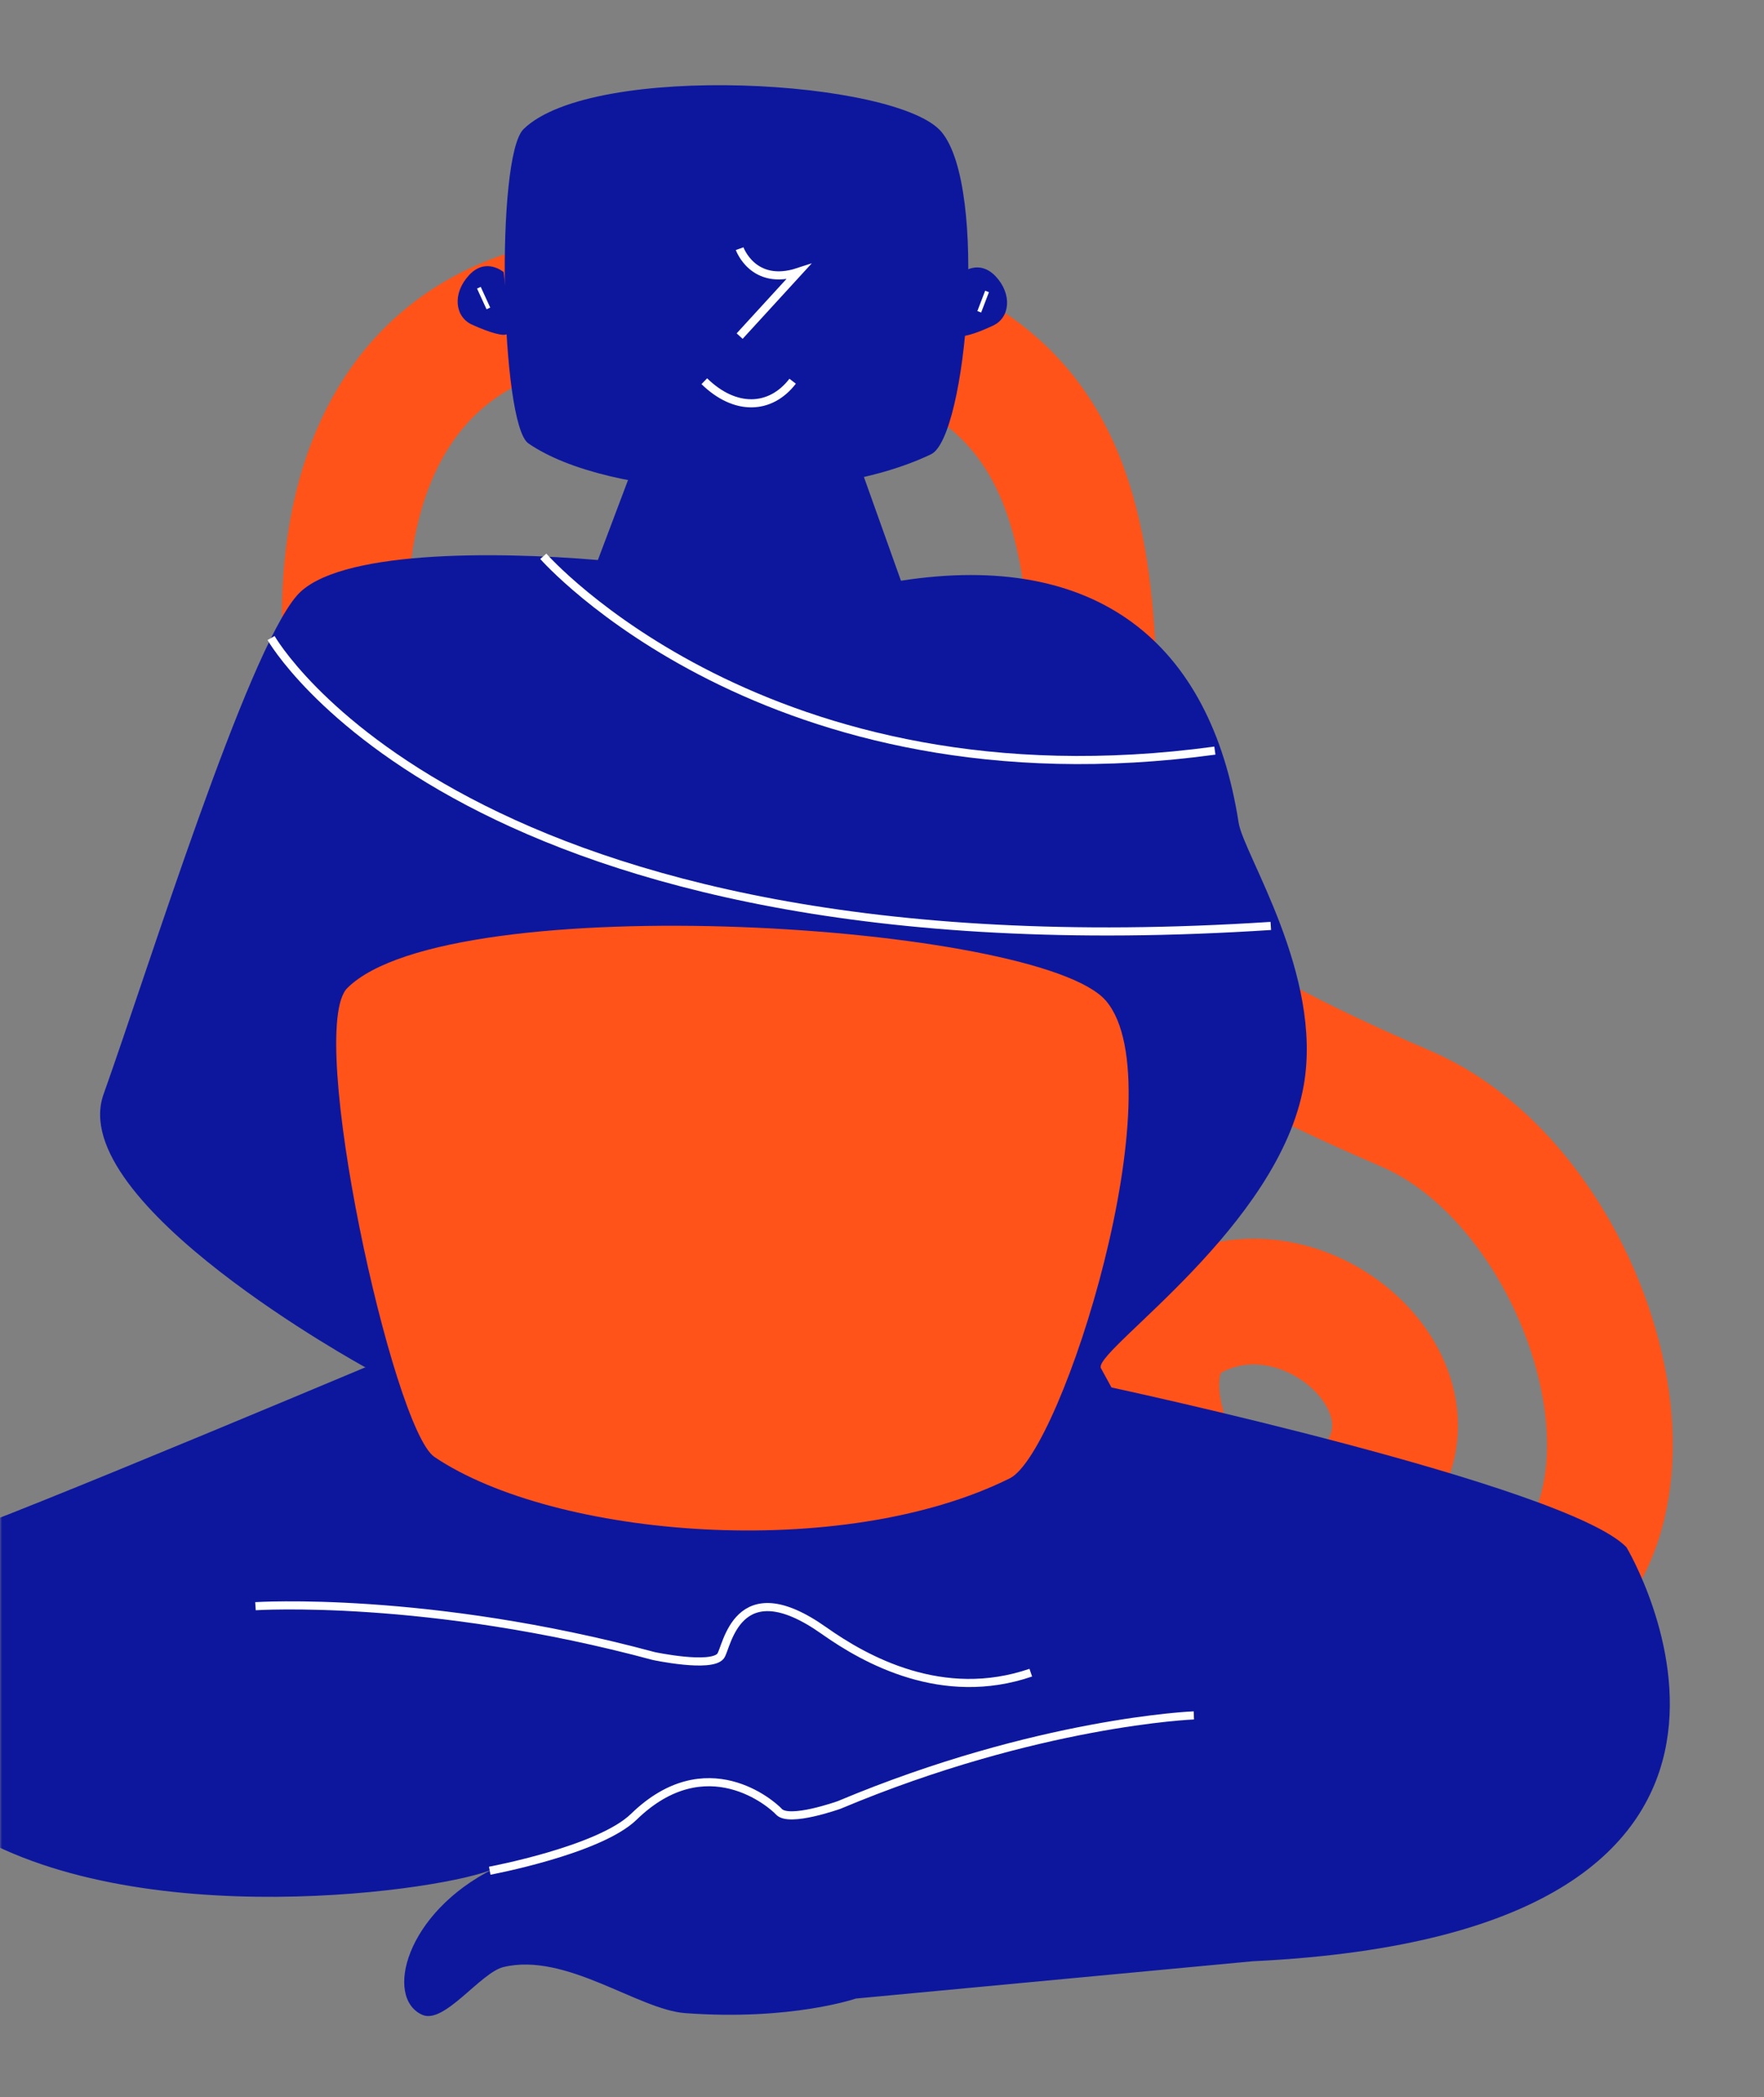 <svg width="435" height="517" viewBox="0 0 435 517" fill="none" xmlns="http://www.w3.org/2000/svg">
<rect x="0" y="0" width="435" height="517" fill="#808080" stroke="none"/>
<mask id="mask0_21_321" style="mask-type:alpha" maskUnits="userSpaceOnUse" x="0" y="0" width="435" height="517">
<rect width="435" height="517" rx="20" fill="#F9F9F9"/>
</mask>
<g mask="url(#mask0_21_321)">
<path d="M93.391 203.265C77.088 153.873 77.74 73 158.6 73C259.675 73 270 113.165 270 183.183C270 239.472 231.418 253.743 223.81 257" stroke="#FF5319" stroke-width="31"/>
<path d="M275 213C282.991 233.505 275 242.396 346.916 273.426C395.371 294.333 421.011 386.112 365.985 401.899C310.958 417.685 265.193 339.84 294.069 324.597C322.944 309.355 359.475 344.195 337.109 367.603C319.216 386.329 288.248 398.269 275 401.899" stroke="#FF5319" stroke-width="31"/>
<path d="M121.77 460.666C99.951 471.534 94.768 492.517 104.131 496.697C109.565 499.121 118.51 486.247 124.195 484.909C139.577 481.231 157.383 495.443 169.004 496.279C195.086 498.202 211.054 492.684 211.054 492.684L308.947 483.488C458.087 476.382 401.073 381.414 401.073 381.414C386.192 366.116 274.087 342.04 274.087 342.04L262.299 320.471L117.674 312.529L105.719 330.503C105.719 330.503 -2.29 376.064 -12.572 378.739C-22.855 381.414 -52.532 422.963 -9.73 450.216C33.072 477.553 111.321 465.765 121.77 460.666Z" fill="#0D179E"/>
<path d="M63.001 395.961C63.001 395.961 105.301 393.202 161.229 408.25C161.229 408.25 175.357 411.259 177.698 408.25C179.286 406.243 181.543 386.681 203.195 401.98C213.478 409.253 232.455 419.786 254.19 412.346" stroke="white" stroke-width="2" stroke-miterlimit="10"/>
<path d="M294.401 422.88C294.401 422.88 255.946 424.384 206.957 444.95C206.957 444.95 194.585 449.38 192.077 446.621C190.405 444.782 174.187 430.487 156.296 447.875C147.769 456.152 120.767 461.168 120.767 461.168" stroke="white" stroke-width="2" stroke-miterlimit="10"/>
<path d="M305.436 202.765C298.498 158.207 270.241 135.719 222.172 143.159L210.468 110.388L157.049 112.562L147.435 138.059C121.687 135.886 82.897 135.635 73.2 146.837C60.743 161.216 36.834 238.043 25.549 269.727C15.935 296.562 90.003 337.024 90.003 337.024C90.003 337.024 271.663 343.962 271.412 337.024C271.161 331.924 315.385 302.163 321.487 267.637C326.336 240.3 306.607 210.539 305.436 202.765Z" fill="#0D179E"/>
<path d="M229.612 111.977C201.774 125.352 150.026 122.928 130.297 109.301C123.442 104.62 122.105 38.577 129.127 31.806C146.265 15.169 221.503 19.6 232.204 32.558C243.74 46.435 238.307 107.797 229.612 111.977Z" fill="#0D179E"/>
<path d="M195.464 93.979C190.018 101.063 181.304 101.417 173.679 93.979" stroke="white" stroke-width="2" stroke-miterlimit="10"/>
<path d="M182.394 61.302C182.394 61.302 185.722 70.706 196.874 67.044L182.394 82.856" stroke="white" stroke-width="2" stroke-miterlimit="10"/>
<path d="M236.969 67.418C236.969 67.418 241.233 63.657 245.496 68.087C249.676 72.518 249.091 78.37 244.827 80.293C240.564 82.299 236.969 83.386 236.133 82.633C235.297 81.881 236.969 67.418 236.969 67.418Z" fill="#0D179E"/>
<path d="M124.194 67.084C124.194 67.084 119.847 63.322 115.667 67.837C111.487 72.351 112.156 78.119 116.42 80.042C120.683 81.965 124.278 83.051 125.114 82.299C126.034 81.463 124.194 67.084 124.194 67.084Z" fill="#0D179E"/>
<path d="M243.406 71.849L241.483 76.865" stroke="white" stroke-miterlimit="10"/>
<path d="M118.092 70.93L120.433 76.029" stroke="white" stroke-miterlimit="10"/>
<path d="M235.882 301.076C235.882 301.076 171.595 308.015 155.544 331.255" stroke="#181597" stroke-width="2" stroke-miterlimit="10"/>
<path d="M249.007 364.444C207.626 385.009 136.818 379.157 107.141 359.177C96.858 352.239 75.29 253.843 85.656 243.561C110.986 218.397 256.447 227.593 272.749 246.737C290.305 267.386 261.965 358.007 249.007 364.444Z" fill="#FF5319"/>
<path d="M66.846 157.287C66.846 157.287 114.497 241.22 313.378 228.262" stroke="white" stroke-width="2" stroke-miterlimit="10"/>
<path d="M133.976 137.14C133.976 137.14 189.151 200.089 299.584 185.042" stroke="white" stroke-width="2" stroke-miterlimit="10"/>
</g>
</svg>
